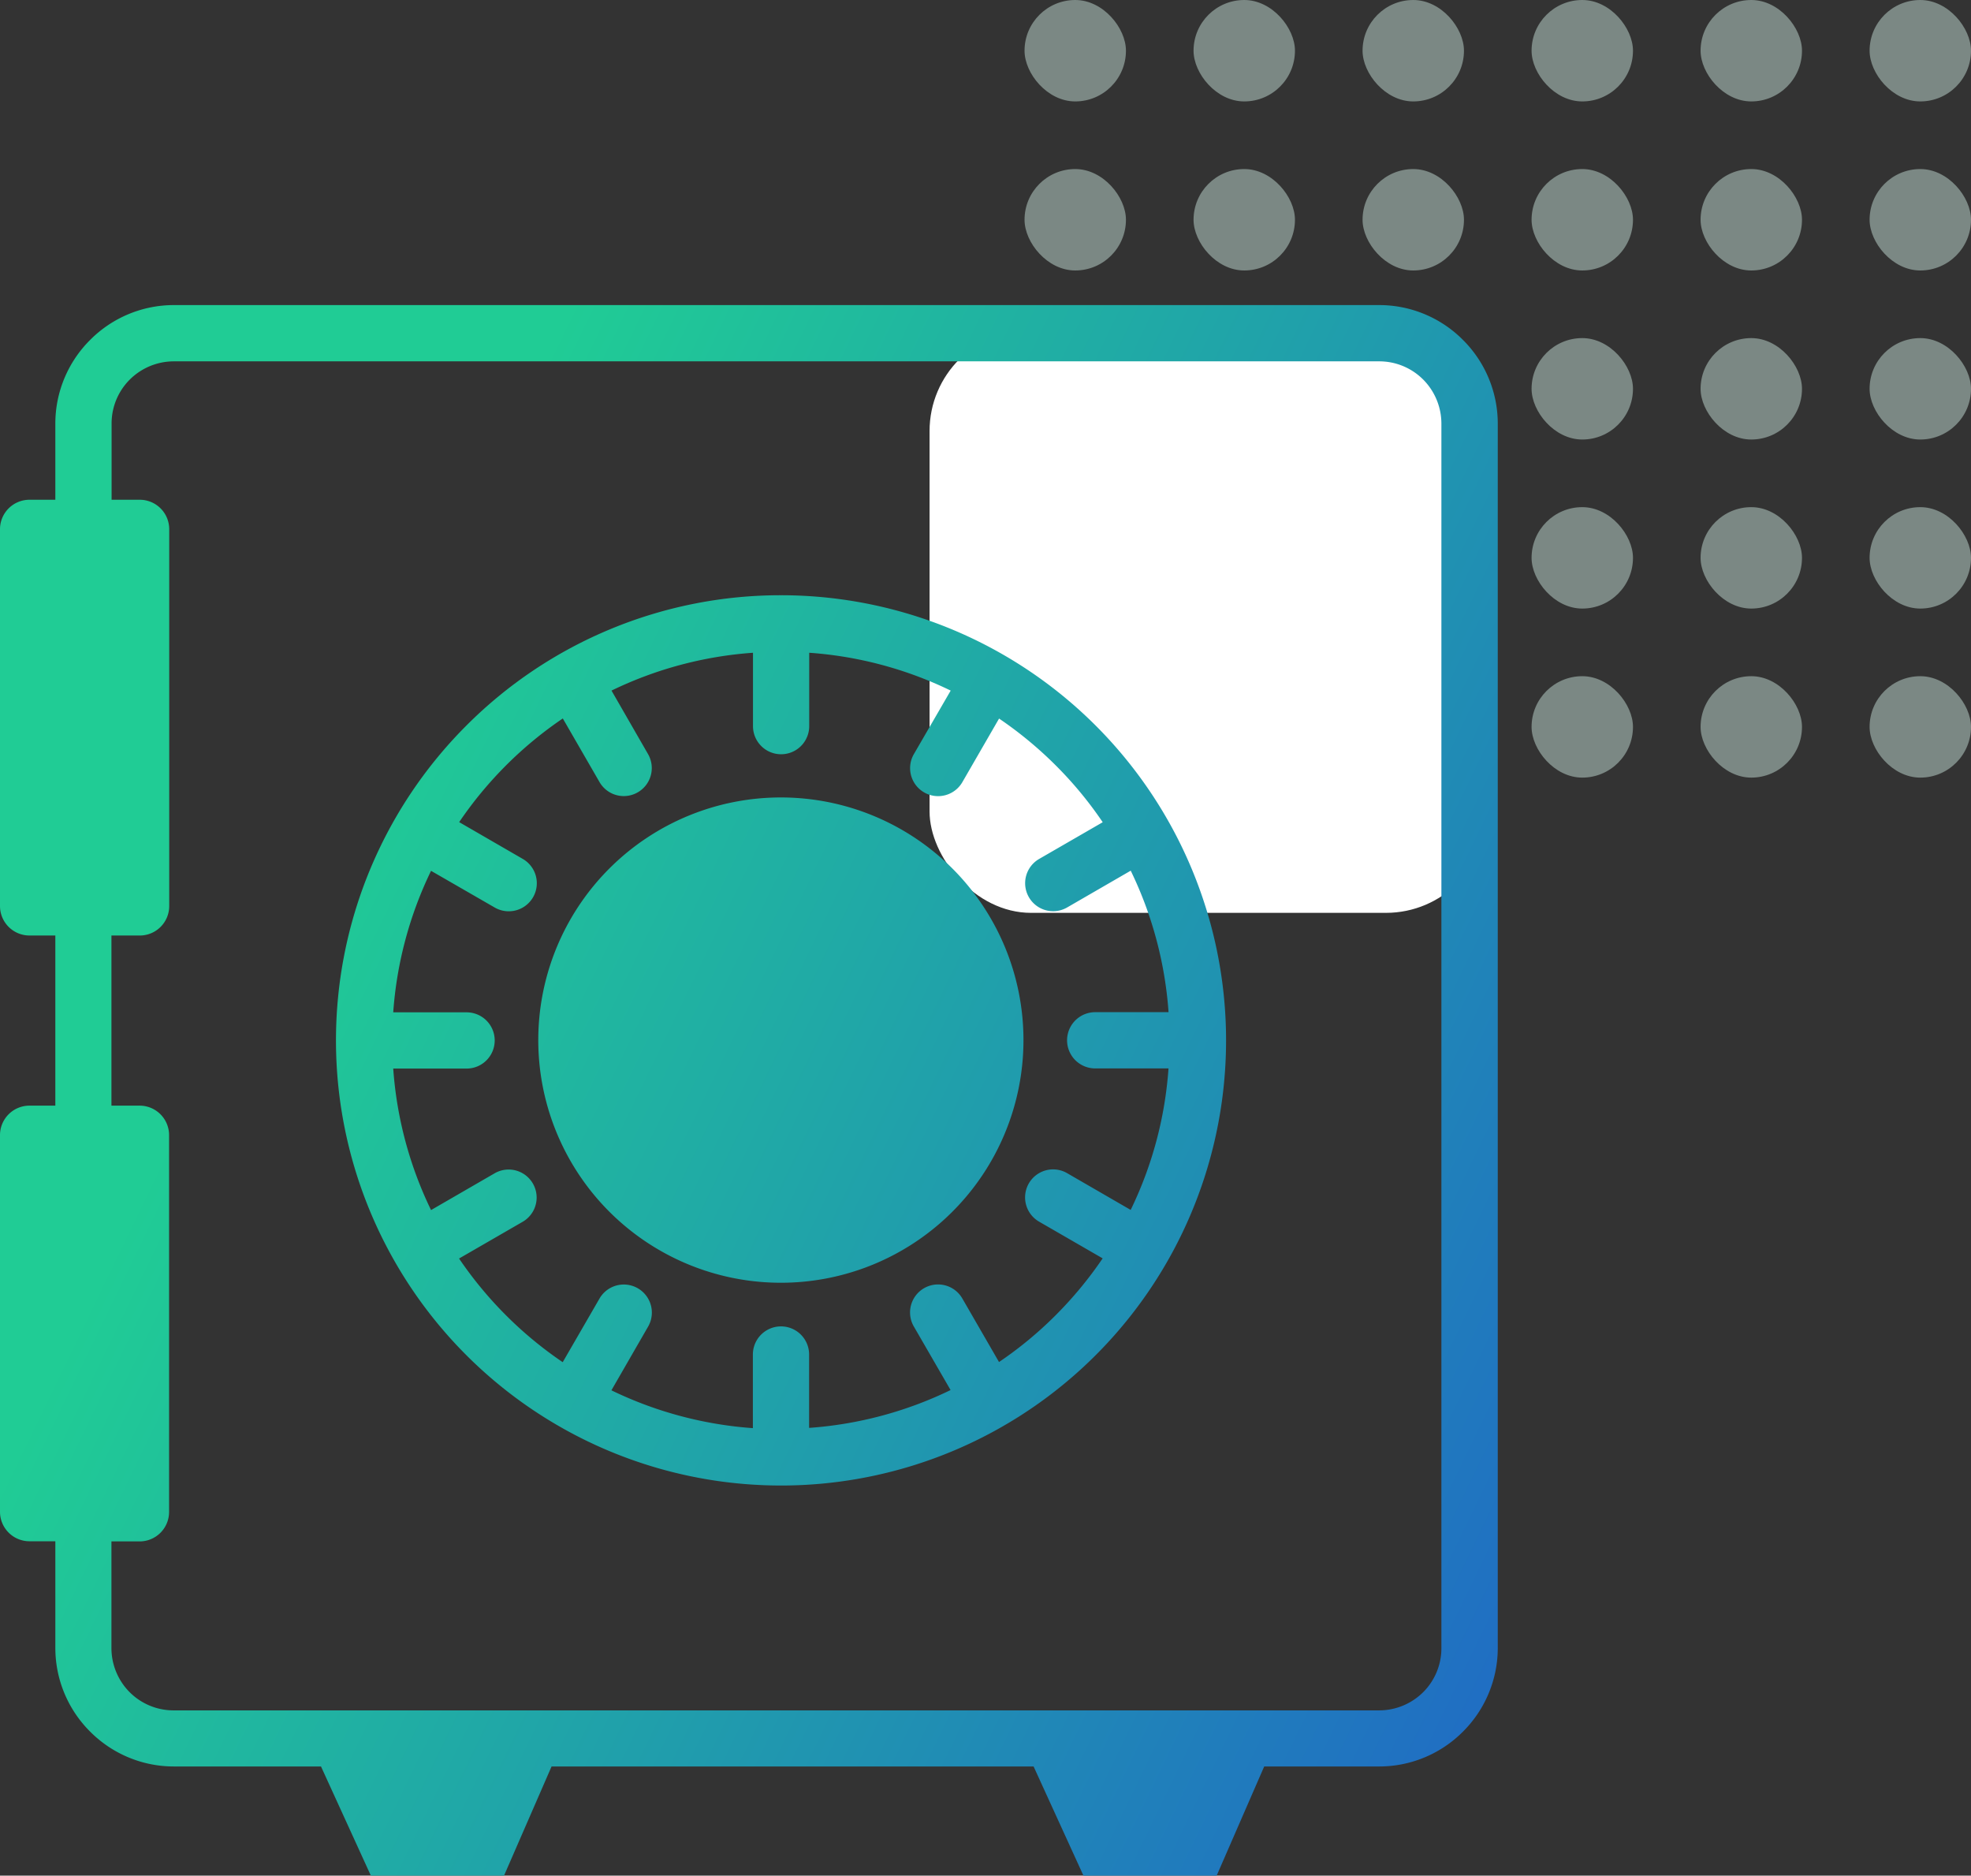 <svg xmlns="http://www.w3.org/2000/svg" xmlns:xlink="http://www.w3.org/1999/xlink" width="233.239" height="221.908" viewBox="0 0 233.239 221.908">
  <rect x="0" y="0" width="233.239" height="221.908" fill="#333333" stroke="none"/>
  <defs>
    <clipPath id="clip-path">
      <rect width="112" height="93" fill="none"/>
    </clipPath>
    <linearGradient id="linear-gradient" x1="0.132" y1="0.5" x2="1.135" y2="1" gradientUnits="objectBoundingBox">
      <stop offset="0" stop-color="#20cc95"/>
      <stop offset="1" stop-color="#205ccc"/>
    </linearGradient>
  </defs>
  <g id="Group_4972" data-name="Group 4972" transform="translate(-1032 -5830)">
    <g id="Repeat_Grid_10" data-name="Repeat Grid 10" transform="translate(1153.239 5830)" opacity="0.454" clip-path="url(#clip-path)">
      <g transform="translate(-660 -283)">
        <rect id="Rectangle_2311" data-name="Rectangle 2311" width="12" height="12" rx="6" transform="translate(660 283)" fill="#d0ede4"/>
      </g>
      <g transform="translate(-640 -283)">
        <rect id="Rectangle_2311-2" data-name="Rectangle 2311" width="12" height="12" rx="6" transform="translate(660 283)" fill="#d0ede4"/>
      </g>
      <g transform="translate(-620 -283)">
        <rect id="Rectangle_2311-3" data-name="Rectangle 2311" width="12" height="12" rx="6" transform="translate(660 283)" fill="#d0ede4"/>
      </g>
      <g transform="translate(-600 -283)">
        <rect id="Rectangle_2311-4" data-name="Rectangle 2311" width="12" height="12" rx="6" transform="translate(660 283)" fill="#d0ede4"/>
      </g>
      <g transform="translate(-580 -283)">
        <rect id="Rectangle_2311-5" data-name="Rectangle 2311" width="12" height="12" rx="6" transform="translate(660 283)" fill="#d0ede4"/>
      </g>
      <g transform="translate(-560 -283)">
        <rect id="Rectangle_2311-6" data-name="Rectangle 2311" width="12" height="12" rx="6" transform="translate(660 283)" fill="#d0ede4"/>
      </g>
      <g transform="translate(-660 -263)">
        <rect id="Rectangle_2311-7" data-name="Rectangle 2311" width="12" height="12" rx="6" transform="translate(660 283)" fill="#d0ede4"/>
      </g>
      <g transform="translate(-640 -263)">
        <rect id="Rectangle_2311-8" data-name="Rectangle 2311" width="12" height="12" rx="6" transform="translate(660 283)" fill="#d0ede4"/>
      </g>
      <g transform="translate(-620 -263)">
        <rect id="Rectangle_2311-9" data-name="Rectangle 2311" width="12" height="12" rx="6" transform="translate(660 283)" fill="#d0ede4"/>
      </g>
      <g transform="translate(-600 -263)">
        <rect id="Rectangle_2311-10" data-name="Rectangle 2311" width="12" height="12" rx="6" transform="translate(660 283)" fill="#d0ede4"/>
      </g>
      <g transform="translate(-580 -263)">
        <rect id="Rectangle_2311-11" data-name="Rectangle 2311" width="12" height="12" rx="6" transform="translate(660 283)" fill="#d0ede4"/>
      </g>
      <g transform="translate(-560 -263)">
        <rect id="Rectangle_2311-12" data-name="Rectangle 2311" width="12" height="12" rx="6" transform="translate(660 283)" fill="#d0ede4"/>
      </g>
      <g transform="translate(-660 -243)">
        <rect id="Rectangle_2311-13" data-name="Rectangle 2311" width="12" height="12" rx="6" transform="translate(660 283)" fill="#d0ede4"/>
      </g>
      <g transform="translate(-640 -243)">
        <rect id="Rectangle_2311-14" data-name="Rectangle 2311" width="12" height="12" rx="6" transform="translate(660 283)" fill="#d0ede4"/>
      </g>
      <g transform="translate(-620 -243)">
        <rect id="Rectangle_2311-15" data-name="Rectangle 2311" width="12" height="12" rx="6" transform="translate(660 283)" fill="#d0ede4"/>
      </g>
      <g transform="translate(-600 -243)">
        <rect id="Rectangle_2311-16" data-name="Rectangle 2311" width="12" height="12" rx="6" transform="translate(660 283)" fill="#d0ede4"/>
      </g>
      <g transform="translate(-580 -243)">
        <rect id="Rectangle_2311-17" data-name="Rectangle 2311" width="12" height="12" rx="6" transform="translate(660 283)" fill="#d0ede4"/>
      </g>
      <g transform="translate(-560 -243)">
        <rect id="Rectangle_2311-18" data-name="Rectangle 2311" width="12" height="12" rx="6" transform="translate(660 283)" fill="#d0ede4"/>
      </g>
      <g transform="translate(-660 -223)">
        <rect id="Rectangle_2311-19" data-name="Rectangle 2311" width="12" height="12" rx="6" transform="translate(660 283)" fill="#d0ede4"/>
      </g>
      <g transform="translate(-640 -223)">
        <rect id="Rectangle_2311-20" data-name="Rectangle 2311" width="12" height="12" rx="6" transform="translate(660 283)" fill="#d0ede4"/>
      </g>
      <g transform="translate(-620 -223)">
        <rect id="Rectangle_2311-21" data-name="Rectangle 2311" width="12" height="12" rx="6" transform="translate(660 283)" fill="#d0ede4"/>
      </g>
      <g transform="translate(-600 -223)">
        <rect id="Rectangle_2311-22" data-name="Rectangle 2311" width="12" height="12" rx="6" transform="translate(660 283)" fill="#d0ede4"/>
      </g>
      <g transform="translate(-580 -223)">
        <rect id="Rectangle_2311-23" data-name="Rectangle 2311" width="12" height="12" rx="6" transform="translate(660 283)" fill="#d0ede4"/>
      </g>
      <g transform="translate(-560 -223)">
        <rect id="Rectangle_2311-24" data-name="Rectangle 2311" width="12" height="12" rx="6" transform="translate(660 283)" fill="#d0ede4"/>
      </g>
      <g transform="translate(-660 -203)">
        <rect id="Rectangle_2311-25" data-name="Rectangle 2311" width="12" height="12" rx="6" transform="translate(660 283)" fill="#d0ede4"/>
      </g>
      <g transform="translate(-640 -203)">
        <rect id="Rectangle_2311-26" data-name="Rectangle 2311" width="12" height="12" rx="6" transform="translate(660 283)" fill="#d0ede4"/>
      </g>
      <g transform="translate(-620 -203)">
        <rect id="Rectangle_2311-27" data-name="Rectangle 2311" width="12" height="12" rx="6" transform="translate(660 283)" fill="#d0ede4"/>
      </g>
      <g transform="translate(-600 -203)">
        <rect id="Rectangle_2311-28" data-name="Rectangle 2311" width="12" height="12" rx="6" transform="translate(660 283)" fill="#d0ede4"/>
      </g>
      <g transform="translate(-580 -203)">
        <rect id="Rectangle_2311-29" data-name="Rectangle 2311" width="12" height="12" rx="6" transform="translate(660 283)" fill="#d0ede4"/>
      </g>
      <g transform="translate(-560 -203)">
        <rect id="Rectangle_2311-30" data-name="Rectangle 2311" width="12" height="12" rx="6" transform="translate(660 283)" fill="#d0ede4"/>
      </g>
    </g>
    <rect id="Rectangle_2351" data-name="Rectangle 2351" width="66" height="69" rx="12" transform="translate(1142 5869)" fill="#fff"/>
    <g id="locker" transform="translate(1032 5866.094)">
      <path id="Path_12624" data-name="Path 12624" d="M20.567,0H163.221a13.972,13.972,0,0,1,9.89,4.113l.015.015a13.972,13.972,0,0,1,4.113,9.89V158.88a13.972,13.972,0,0,1-4.113,9.89l-.015.015a13.973,13.973,0,0,1-9.89,4.113H149.6l-5.626,12.915H128.211l-5.9-12.915H65.27l-5.626,12.915H43.886l-5.9-12.915H20.567a13.972,13.972,0,0,1-9.89-4.113l-.015-.015a13.972,13.972,0,0,1-4.113-9.89V146.253H3.478A3.488,3.488,0,0,1,0,142.775V98.193a3.488,3.488,0,0,1,3.478-3.478h3.07V74.586H3.478A3.488,3.488,0,0,1,0,71.108V26.51a3.488,3.488,0,0,1,3.478-3.478h3.07V14.019a13.972,13.972,0,0,1,4.113-9.89l.015-.015A13.972,13.972,0,0,1,20.567,0ZM76.688,53.127a3.313,3.313,0,1,1-5.747,3.3L66.6,48.907A46.082,46.082,0,0,0,54.336,61.172l7.531,4.355a3.32,3.32,0,0,1-3.327,5.747l-7.531-4.34a45.79,45.79,0,0,0-4.476,16.741h8.681a3.327,3.327,0,0,1,0,6.654H46.533a45.709,45.709,0,0,0,4.476,16.741l7.531-4.355a3.313,3.313,0,1,1,3.3,5.747l-7.516,4.34a46.083,46.083,0,0,0,12.265,12.265l4.355-7.531a3.32,3.32,0,1,1,5.747,3.327l-4.34,7.531a45.79,45.79,0,0,0,16.741,4.476v-8.711a3.327,3.327,0,0,1,6.654,0v8.681a45.709,45.709,0,0,0,16.741-4.476l-4.355-7.531a3.313,3.313,0,1,1,5.747-3.3l4.34,7.516a45.47,45.47,0,0,0,6.715-5.55,46.265,46.265,0,0,0,5.55-6.715l-7.516-4.34a3.313,3.313,0,1,1,3.3-5.747l7.531,4.355a45.573,45.573,0,0,0,4.476-16.741H129.6a3.327,3.327,0,0,1,0-6.654h8.681a45.709,45.709,0,0,0-4.476-16.741l-7.531,4.355a3.313,3.313,0,0,1-3.3-5.747l7.516-4.34a45.471,45.471,0,0,0-5.55-6.715,46.265,46.265,0,0,0-6.715-5.55l-4.34,7.516a3.313,3.313,0,1,1-5.747-3.3L112.5,45.61a45.573,45.573,0,0,0-16.741-4.476v8.681a3.327,3.327,0,1,1-6.654,0V41.134A45.709,45.709,0,0,0,72.363,45.61l4.325,7.516Zm-63.5,41.588h3.342a3.488,3.488,0,0,1,3.478,3.478v44.6a3.488,3.488,0,0,1-3.478,3.478H13.187V158.9a7.4,7.4,0,0,0,2.147,5.2l.015.015a7.338,7.338,0,0,0,5.2,2.147H163.206a7.4,7.4,0,0,0,5.2-2.147l.015-.015a7.338,7.338,0,0,0,2.147-5.2V14.019a7.4,7.4,0,0,0-2.147-5.2l-.015-.015a7.338,7.338,0,0,0-5.2-2.147H20.567a7.4,7.4,0,0,0-5.2,2.147l-.015.015a7.338,7.338,0,0,0-2.147,5.2v9.013h3.342a3.488,3.488,0,0,1,3.478,3.478v44.6a3.488,3.488,0,0,1-3.478,3.478H13.187V94.714ZM92.416,58.253a28.708,28.708,0,1,1-20.31,8.408,28.694,28.694,0,0,1,20.31-8.408Zm0-23.924A52.665,52.665,0,1,1,55.183,49.754,52.508,52.508,0,0,1,92.416,34.329Z" fill="url(#linear-gradient)"/>
    </g>
  </g>
</svg>

